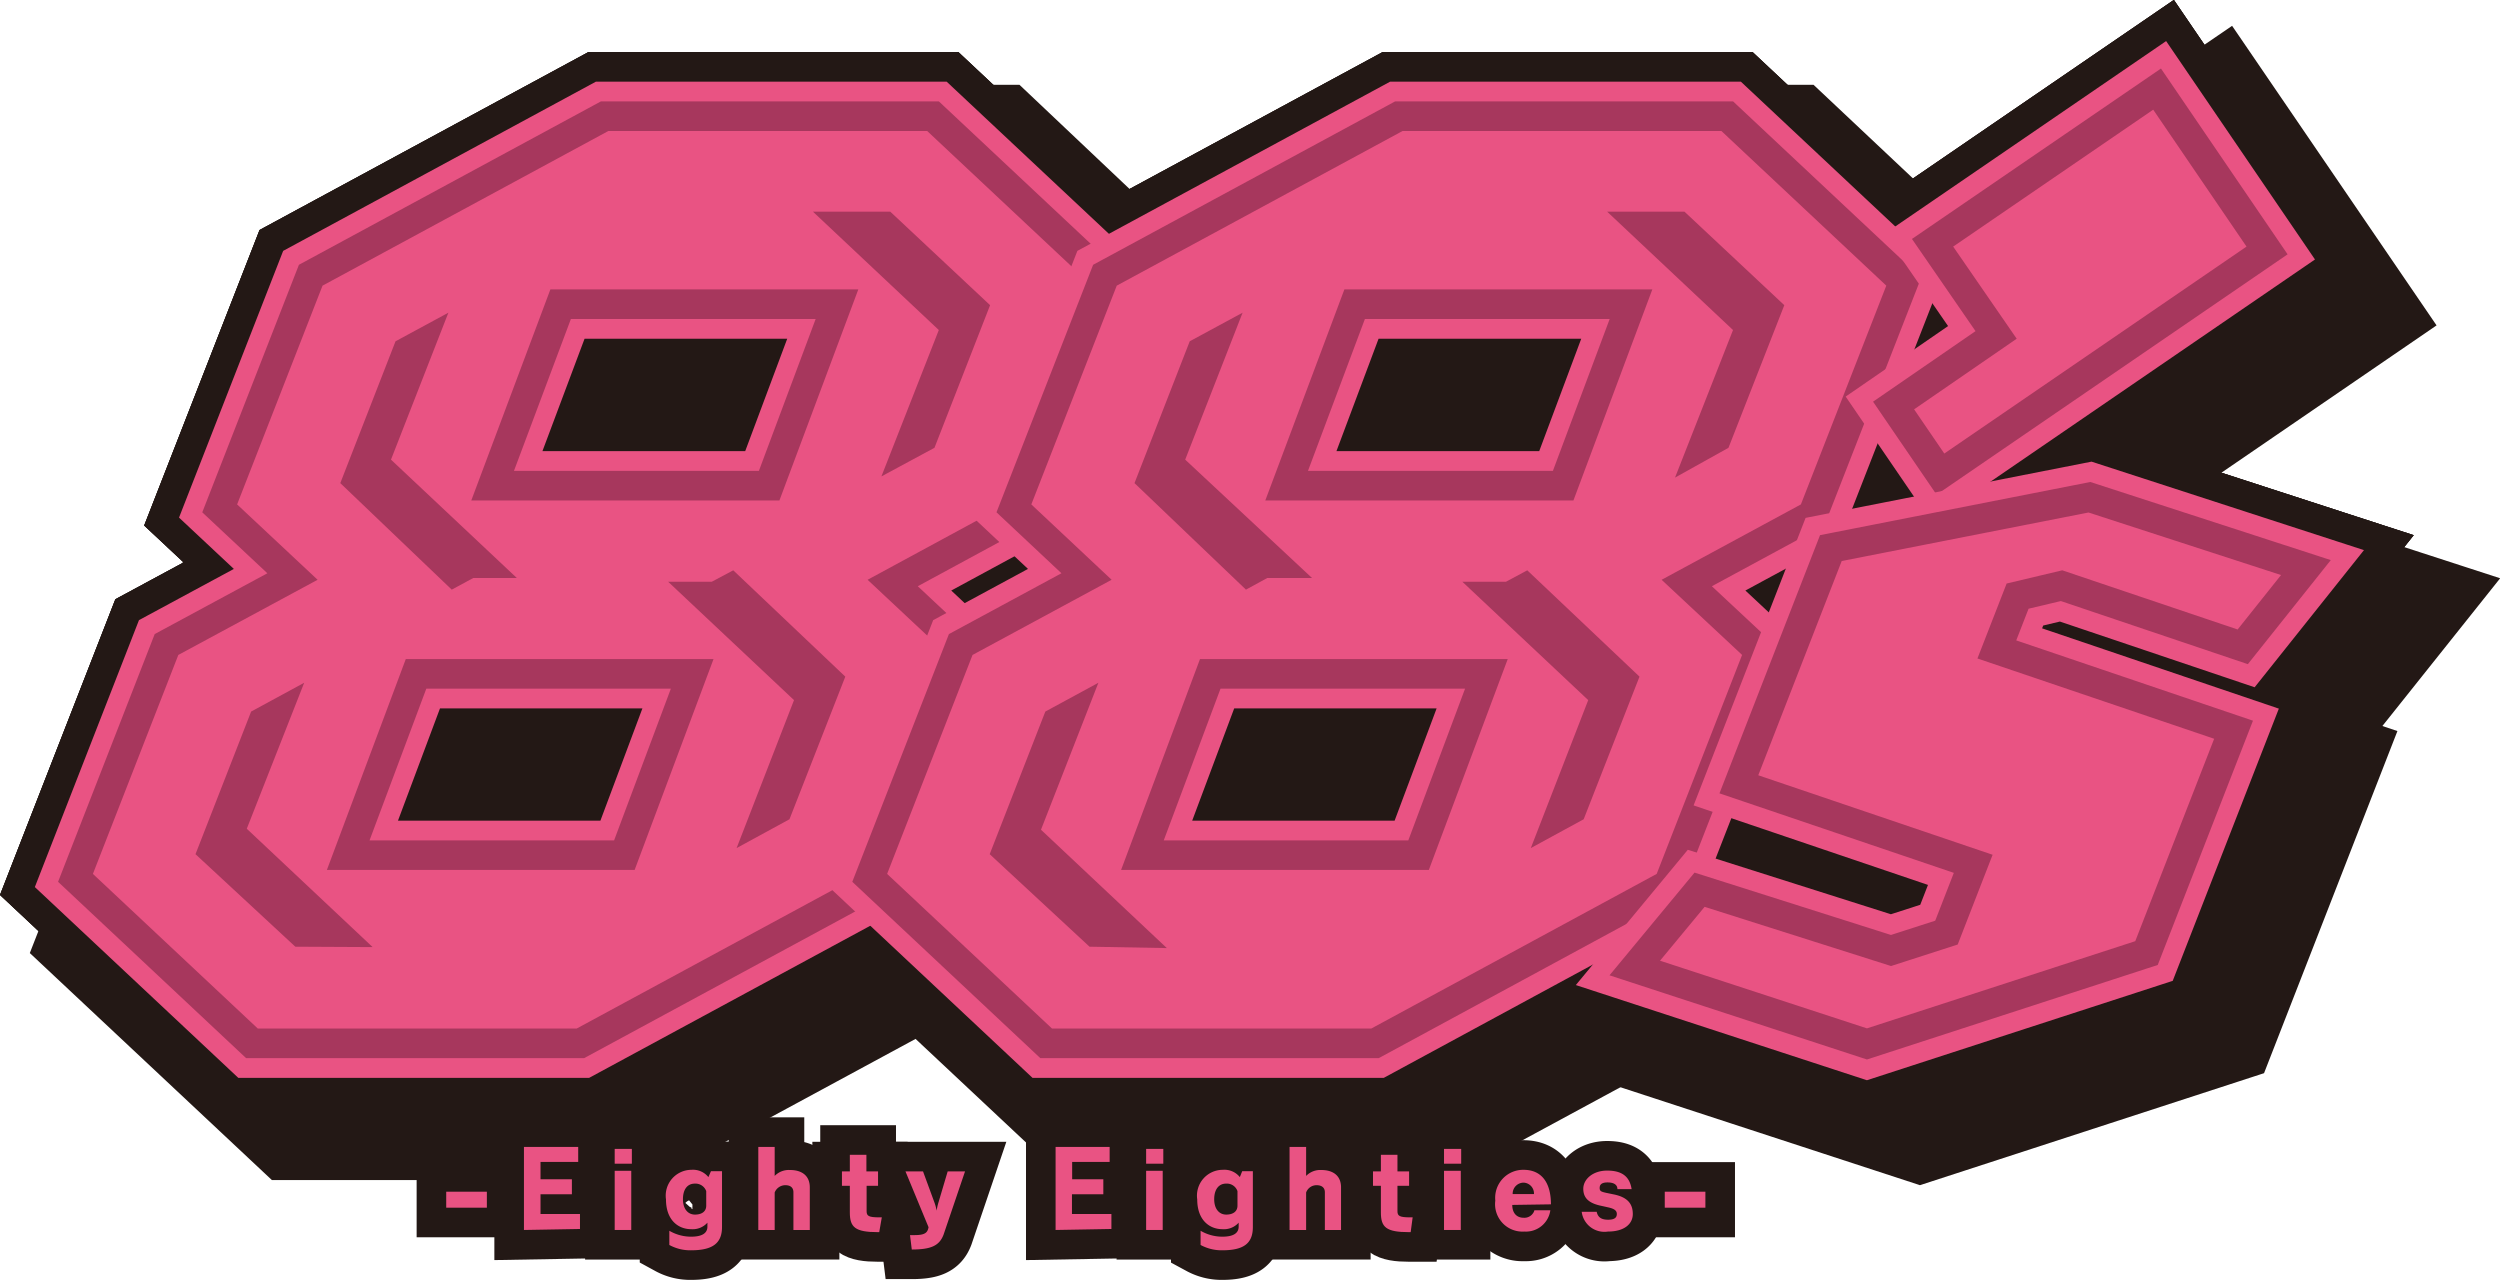 <?xml version="1.0" encoding="UTF-8"?>
<svg data-bbox="4.71 5.56 113.62 57.82" viewBox="0 0 126.73 64.88" xmlns="http://www.w3.org/2000/svg" data-type="ugc">
    <g>
        <path d="m46.66 32.08 7.06-3.78 4.33-11.09-8.36-7.91H33.51l-14.47 7.87-4.33 11.13 4.08 3.82-7.06 3.78L7.4 46.98l8.36 7.84h16.16l14.49-7.84 4.33-11.08ZM29.45 20.5l5.79-3.14h6.46l3.35 3.14-1.73 4.43-5.81 3.13h-6.46l-3.34-3.13Zm6.56 23.16-5.8 3.13h-6.46l-3.35-3.13 1.73-4.44 5.78-3.12h6.49l3.34 3.12Z" stroke-width="10" stroke-miterlimit="10" stroke="#231815" fill="none"/>
        <path d="m46.66 32.08 7.06-3.78 4.33-11.09-8.36-7.91H33.51l-14.47 7.87-4.33 11.13 4.08 3.82-7.06 3.78L7.4 46.98l8.36 7.84h16.16l14.49-7.84 4.33-11.08ZM29.45 20.5l5.79-3.14h6.46l3.35 3.14-1.73 4.43-5.81 3.13h-6.46l-3.34-3.13Zm6.56 23.16-5.8 3.13h-6.46l-3.35-3.13 1.73-4.44 5.78-3.12h6.49l3.34 3.12Z" fill="#231815"/>
        <path d="m86.92 32.08 7.06-3.78 4.33-11.13-8.36-7.87H73.79L59.3 17.17 54.97 28.3l4.07 3.82-7.05 3.78-4.33 11.08 8.36 7.84h16.16l14.49-7.84L91 35.9ZM69.7 20.5l5.81-3.14h6.46l3.34 3.14-1.73 4.43-5.78 3.13h-6.49l-3.34-3.13Zm6.56 23.16-5.75 3.13h-6.5l-3.35-3.13 1.73-4.44 5.78-3.12h6.49L78 39.22Z" stroke-width="10" stroke-miterlimit="10" stroke="#231815" fill="none"/>
        <path d="m86.92 32.08 7.06-3.78 4.33-11.13-8.36-7.87H73.79L59.3 17.17 54.97 28.3l4.07 3.82-7.05 3.78-4.33 11.08 8.36 7.84h16.16l14.49-7.84L91 35.9ZM69.7 20.5l5.81-3.14h6.46l3.34 3.14-1.73 4.43-5.78 3.13h-6.49l-3.34-3.13Zm6.56 23.16-5.75 3.13h-6.5l-3.35-3.13 1.73-4.44 5.78-3.12h6.49L78 39.22Z" fill="#231815"/>
        <path stroke-width="10" stroke-miterlimit="10" stroke="#231815" fill="none" d="m101.25 25.68 15.32-10.49-4.73-6.93-10.14 6.93 3.22 4.67-5.19 3.58 1.52 2.24z"/>
        <path fill="#231815" d="m101.25 25.68 15.32-10.49-4.73-6.93-10.14 6.93 3.22 4.67-5.19 3.58 1.52 2.24z"/>
        <path stroke-width="10" stroke-miterlimit="10" stroke="#231815" fill="none" d="m107.23 31.58 8.9 3.02 2.2-2.76-9.76-3.17-12.51 2.46-4.24 10.86 11.89 4.06-1.78 4.55-3.38 1.09-9.45-3.03-2.26 2.73 10.49 3.43 13.64-4.44 4-10.26-12.04-4.07 1.48-3.8 2.82-.67z"/>
        <path fill="#231815" d="m107.23 31.58 8.9 3.02 2.2-2.76-9.76-3.17-12.51 2.46-4.24 10.86 11.89 4.06-1.78 4.55-3.38 1.09-9.45-3.03-2.26 2.73 10.49 3.43 13.64-4.44 4-10.26-12.04-4.07 1.48-3.8 2.82-.67z"/>
        <path fill="#231815" d="M26.1 12.75h74.04L86.59 49.97H12.55L26.1 12.75z"/>
        <path d="M22.62 61.22v-.81h2.06v.81Z" stroke-width="3" stroke="#231815" fill="none"/>
        <path d="M26.56 62.35v-4.21h2.75v.76H27.4v.88h1.59v.76H27.4v1h2v.76Z" stroke-width="3" stroke="#231815" fill="none"/>
        <path d="M31.16 58.99v-.75h.87v.75Zm0 3.36v-3H32v3Z" stroke-width="3" stroke="#231815" fill="none"/>
        <path d="M35.03 63.38a2.21 2.21 0 0 1-1.1-.27v-.72a2.19 2.19 0 0 0 1.1.3c.55 0 .83-.17.83-.51v-.2a1 1 0 0 1-.82.33c-.67 0-1.28-.47-1.28-1.51a1.31 1.31 0 0 1 1.29-1.5 1 1 0 0 1 .86.37l.13-.3h.56v2.83c0 .82-.47 1.18-1.57 1.18Zm.77-3a.58.58 0 0 0-.58-.38c-.38 0-.6.3-.6.79s.25.78.61.78.57-.17.57-.45Z" stroke-width="3" stroke="#231815" fill="none"/>
        <path d="M40.22 62.35v-1.91c0-.23-.14-.36-.41-.36a.58.58 0 0 0-.54.37v1.9h-.83v-4.21h.83v1.47a1 1 0 0 1 .78-.3c.6 0 1 .29 1 .88v2.16Z" stroke-width="3" stroke="#231815" fill="none"/>
        <path d="M44.57 62.46h-.06c-1.17 0-1.43-.25-1.43-1v-1.35h-.4v-.73h.4v-.84h.84v.84h.59v.73h-.58v1.29c0 .24.11.31.64.31h.13Z" stroke-width="3" stroke="#231815" fill="none"/>
        <path d="M47.83 62.59c-.21.55-.62.75-1.61.75l-.09-.73h.24c.53 0 .65-.13.7-.4l-1.17-2.83h.89l.58 1.58a2.45 2.45 0 0 1 .11.41 2.92 2.92 0 0 1 .1-.44l.46-1.55h.88Z" stroke-width="3" stroke="#231815" fill="none"/>
        <path d="M53.51 62.35v-4.21h2.74v.76h-1.9v.88h1.58v.76h-1.59v1h2v.76Z" stroke-width="3" stroke="#231815" fill="none"/>
        <path d="M58.1 58.99v-.75h.87v.75Zm0 3.36v-3h.84v3Z" stroke-width="3" stroke="#231815" fill="none"/>
        <path d="M61.96 63.38a2.24 2.24 0 0 1-1.1-.27v-.72a2.19 2.19 0 0 0 1.1.3c.55 0 .83-.17.83-.51v-.2a1 1 0 0 1-.82.33c-.67 0-1.28-.47-1.28-1.51a1.31 1.31 0 0 1 1.3-1.5 1 1 0 0 1 .86.37l.12-.3h.54v2.83c0 .82-.45 1.18-1.55 1.18Zm.77-3a.57.57 0 0 0-.58-.38c-.37 0-.6.3-.6.79s.25.78.61.78.57-.17.57-.45Z" stroke-width="3" stroke="#231815" fill="none"/>
        <path d="M67.16 62.35v-1.91c0-.23-.15-.36-.42-.36a.56.56 0 0 0-.53.37v1.9h-.84v-4.21h.84v1.47a1 1 0 0 1 .77-.3c.6 0 1 .29 1 .88v2.16Z" stroke-width="3" stroke="#231815" fill="none"/>
        <path d="M71.51 62.46h-.08c-1.17 0-1.43-.25-1.43-1v-1.35h-.4v-.73h.4v-.84h.84v.84h.59v.73h-.59v1.29c0 .24.11.31.64.31h.13Z" stroke-width="3" stroke="#231815" fill="none"/>
        <path d="M73.2 58.99v-.75h.87v.75Zm0 3.36v-3h.85v3Z" stroke-width="3" stroke="#231815" fill="none"/>
        <path d="M76.66 61.08c0 .44.25.65.57.65a.53.53 0 0 0 .49-.24.35.35 0 0 0 .06-.14h.81a1.25 1.25 0 0 1-1.32 1.08 1.39 1.39 0 0 1-1.47-1.57 1.42 1.42 0 0 1 1.43-1.56c.91 0 1.39.64 1.39 1.75Zm.57-1.13a.56.56 0 0 0-.55.58h1.08a.55.55 0 0 0-.53-.58Z" stroke-width="3" stroke="#231815" fill="none"/>
        <path d="M81.51 62.43a1.16 1.16 0 0 1-1.33-1h.76c.06.28.24.4.58.4s.44-.12.44-.29-.12-.26-.41-.33l-.36-.08c-.65-.13-.93-.4-.93-.87s.47-.92 1.21-.92 1.14.29 1.24.94h-.72c0-.23-.19-.34-.5-.34s-.4.12-.4.28.07.19.34.25l.34.07c.73.14 1 .48 1 1s-.45.89-1.26.89Z" stroke-width="3" stroke="#231815" fill="none"/>
        <path d="M84.39 61.22v-.81h2.06v.81Z" stroke-width="3" stroke="#231815" fill="none"/>
        <path d="M22.62 61.22v-.81h2.06v.81Z" fill="#e95383"/>
        <path d="M26.56 62.35v-4.21h2.75v.76H27.4v.88h1.59v.76H27.4v1h2v.76Z" fill="#e95383"/>
        <path d="M31.16 58.99v-.75h.87v.75Zm0 3.36v-3H32v3Z" fill="#e95383"/>
        <path d="M35.03 63.38a2.21 2.21 0 0 1-1.1-.27v-.72a2.19 2.19 0 0 0 1.1.3c.55 0 .83-.17.83-.51v-.2a1 1 0 0 1-.82.33c-.67 0-1.28-.47-1.28-1.51a1.31 1.31 0 0 1 1.29-1.5 1 1 0 0 1 .86.37l.13-.3h.56v2.83c0 .82-.47 1.18-1.57 1.18Zm.77-3a.58.58 0 0 0-.58-.38c-.38 0-.6.3-.6.79s.25.78.61.78.57-.17.57-.45Z" fill="#e95383"/>
        <path d="M40.22 62.35v-1.91c0-.23-.14-.36-.41-.36a.58.58 0 0 0-.54.37v1.9h-.83v-4.21h.83v1.47a1 1 0 0 1 .78-.3c.6 0 1 .29 1 .88v2.16Z" fill="#e95383"/>
        <path d="M44.57 62.46h-.06c-1.17 0-1.43-.25-1.43-1v-1.35h-.4v-.73h.4v-.84h.84v.84h.59v.73h-.58v1.29c0 .24.11.31.64.31h.13Z" fill="#e95383"/>
        <path d="M47.83 62.59c-.21.55-.62.75-1.61.75l-.09-.73h.24c.53 0 .65-.13.7-.4l-1.17-2.83h.89l.58 1.58a2.45 2.45 0 0 1 .11.41 2.92 2.92 0 0 1 .1-.44l.46-1.55h.88Z" fill="#e95383"/>
        <path d="M53.51 62.35v-4.21h2.74v.76h-1.9v.88h1.58v.76h-1.59v1h2v.76Z" fill="#e95383"/>
        <path d="M58.1 58.99v-.75h.87v.75Zm0 3.36v-3h.84v3Z" fill="#e95383"/>
        <path d="M61.96 63.38a2.24 2.24 0 0 1-1.1-.27v-.72a2.19 2.19 0 0 0 1.1.3c.55 0 .83-.17.83-.51v-.2a1 1 0 0 1-.82.33c-.67 0-1.28-.47-1.28-1.51a1.31 1.31 0 0 1 1.3-1.5 1 1 0 0 1 .86.37l.12-.3h.54v2.83c0 .82-.45 1.18-1.55 1.18Zm.77-3a.57.57 0 0 0-.58-.38c-.37 0-.6.3-.6.79s.25.78.61.78.57-.17.57-.45Z" fill="#e95383"/>
        <path d="M67.16 62.35v-1.91c0-.23-.15-.36-.42-.36a.56.56 0 0 0-.53.37v1.9h-.84v-4.21h.84v1.47a1 1 0 0 1 .77-.3c.6 0 1 .29 1 .88v2.16Z" fill="#e95383"/>
        <path d="M71.51 62.46h-.08c-1.17 0-1.43-.25-1.43-1v-1.35h-.4v-.73h.4v-.84h.84v.84h.59v.73h-.59v1.29c0 .24.11.31.64.31h.13Z" fill="#e95383"/>
        <path d="M73.2 58.99v-.75h.87v.75Zm0 3.36v-3h.85v3Z" fill="#e95383"/>
        <path d="M76.66 61.08c0 .44.25.65.57.65a.53.53 0 0 0 .49-.24.35.35 0 0 0 .06-.14h.81a1.25 1.25 0 0 1-1.32 1.08 1.39 1.39 0 0 1-1.47-1.57 1.42 1.42 0 0 1 1.43-1.56c.91 0 1.39.64 1.39 1.75Zm.57-1.13a.56.56 0 0 0-.55.58h1.08a.55.55 0 0 0-.53-.58Z" fill="#e95383"/>
        <path d="M81.51 62.43a1.16 1.16 0 0 1-1.33-1h.76c.06.28.24.4.58.4s.44-.12.44-.29-.12-.26-.41-.33l-.36-.08c-.65-.13-.93-.4-.93-.87s.47-.92 1.21-.92 1.14.29 1.24.94h-.72c0-.23-.19-.34-.5-.34s-.4.12-.4.28.07.19.34.25l.34.07c.73.14 1 .48 1 1s-.45.89-1.26.89Z" fill="#e95383"/>
        <path d="M84.39 61.22v-.81h2.06v.81Z" fill="#e95383"/>
        <path d="M55.36 14.48 47 6.64H30.84l-14.49 7.84-4.33 11.09 4.08 3.82-7.06 3.81-4.33 11.1 8.36 7.84h16.16l14.49-7.84 4.33-11.1-4.07-3.81 7.05-3.82Zm-27.46.19h15.61l-4 10.7H23.89Zm4.27 29.43h-15.6l4-10.69h15.6Z" stroke-width="8" stroke="#231815" fill="none"/>
        <path d="M55.36 14.48 47 6.64H30.84l-14.49 7.84-4.33 11.09 4.08 3.82-7.06 3.81-4.33 11.1 8.36 7.84h16.16l14.49-7.84 4.33-11.1-4.07-3.81 7.05-3.82Zm-27.46.19h15.61l-4 10.7H23.89Zm4.27 29.43h-15.6l4-10.69h15.6Z" stroke-width="8" stroke="#231815" fill="none"/>
        <path d="M55.36 14.48 47 6.64H30.84l-14.49 7.84-4.33 11.09 4.08 3.82-7.06 3.81-4.33 11.1 8.36 7.84h16.16l14.49-7.84 4.33-11.1-4.07-3.81 7.05-3.82Zm-27.46.19h15.61l-4 10.7H23.89Zm4.27 29.43h-15.6l4-10.69h15.6Z" stroke-width="8" stroke="#231815" fill="none"/>
        <path d="M14.97 47.99 9.91 43.3l2.82-7.23 2.69-1.46-2.91 7.4 6.38 6Zm25.28-12.5-6.38-6h2.21l1.09-.58 5.68 5.39-2.83 7.23-2.68 1.46Zm-23-11 2.8-7.19 2.68-1.45-2.91 7.45 6.38 6h-2.21l-1.09.59Zm30.34-7.76-6.38-6h3.92l5.06 4.74-2.82 7.23-2.69 1.45Z" stroke-width="8" stroke="#231815" fill="none"/>
        <path d="M14.97 47.99 9.91 43.3l2.82-7.23 2.69-1.46-2.91 7.4 6.38 6Zm25.28-12.5-6.38-6h2.21l1.09-.58 5.68 5.39-2.83 7.23-2.68 1.46Zm-23-11 2.8-7.19 2.68-1.45-2.91 7.45 6.38 6h-2.21l-1.09.59Zm30.34-7.76-6.38-6h3.92l5.06 4.74-2.82 7.23-2.69 1.45Z" stroke-width="8" stroke="#231815" fill="none"/>
        <path d="m95.62 14.48-8.36-7.84H71.1l-14.49 7.84-4.33 11.09 4.07 3.82-7.05 3.81-4.33 11.1 8.36 7.84h16.18l14.47-7.84 4.33-11.1-4.08-3.81 7.06-3.82Zm-27.47.19h15.61l-4 10.7H64.14Zm4.28 29.43h-15.6l4-10.69h15.6Z" stroke-width="8" stroke="#231815" fill="none"/>
        <path d="m95.62 14.48-8.36-7.84H71.1l-14.49 7.84-4.33 11.09 4.07 3.82-7.05 3.81-4.33 11.1 8.36 7.84h16.18l14.47-7.84 4.33-11.1-4.08-3.81 7.06-3.82Zm-27.47.19h15.61l-4 10.7H64.14Zm4.28 29.43h-15.6l4-10.69h15.6Z" stroke-width="8" stroke="#231815" fill="none"/>
        <path d="m95.62 14.48-8.36-7.84H71.1l-14.49 7.84-4.33 11.09 4.07 3.82-7.05 3.81-4.33 11.1 8.36 7.84h16.18l14.47-7.84 4.33-11.1-4.08-3.81 7.06-3.82Zm-27.47.19h15.61l-4 10.7H64.14Zm4.28 29.43h-15.6l4-10.69h15.6Z" stroke-width="8" stroke="#231815" fill="none"/>
        <path d="m55.23 47.99-5.06-4.69 2.82-7.23 2.69-1.46-2.91 7.45 6.38 6Zm25.28-12.5-6.38-6h2.21l1.08-.58 5.69 5.39-2.83 7.23-2.68 1.46Zm-23-11 2.8-7.19 2.68-1.45-2.91 7.45 6.43 6h-2.27l-1.08.59Zm30.34-7.76-6.38-6h3.92l5.06 4.74-2.83 7.23-2.71 1.51Z" stroke-width="8" stroke="#231815" fill="none"/>
        <path d="m55.23 47.99-5.06-4.69 2.82-7.23 2.69-1.46-2.91 7.45 6.38 6Zm25.28-12.5-6.38-6h2.21l1.08-.58 5.69 5.39-2.83 7.23-2.68 1.46Zm-23-11 2.8-7.19 2.68-1.45-2.91 7.45 6.43 6h-2.27l-1.08.59Zm30.34-7.76-6.38-6h3.92l5.06 4.74-2.83 7.23-2.71 1.51Z" stroke-width="8" stroke="#231815" fill="none"/>
        <path d="m97.03 20.75 5.2-3.58-3.22-4.67 10.14-6.94 4.73 6.94-15.32 10.49Z" stroke-width="8" stroke="#231815" fill="none"/>
        <path d="m97.03 20.75 5.2-3.58-3.22-4.67 10.14-6.94 4.73 6.94-15.32 10.49Z" stroke-width="8" stroke="#231815" fill="none"/>
        <path d="m97.03 20.75 5.2-3.58-3.22-4.67 10.14-6.94 4.73 6.94-15.32 10.49Z" stroke-width="8" stroke="#231815" fill="none"/>
        <path d="M94.64 52.13 84.15 48.7l2.26-2.73 9.45 3 3.38-1.09 1.77-4.55-11.88-4.03 4.23-10.86 12.51-2.46 9.76 3.17-2.2 2.76-8.89-3-2.82.67-1.48 3.8 12 4.07-4 10.26Z" stroke-width="8" stroke="#231815" fill="none"/>
        <path d="M94.64 52.13 84.15 48.7l2.26-2.73 9.45 3 3.38-1.09 1.77-4.55-11.88-4.03 4.23-10.86 12.51-2.46 9.76 3.17-2.2 2.76-8.89-3-2.82.67-1.48 3.8 12 4.07-4 10.26Z" stroke-width="8" stroke="#231815" fill="none"/>
        <path d="M94.64 52.13 84.15 48.7l2.26-2.73 9.45 3 3.38-1.09 1.77-4.55-11.88-4.03 4.23-10.86 12.51-2.46 9.76 3.17-2.2 2.76-8.89-3-2.82.67-1.48 3.8 12 4.07-4 10.26Z" stroke-width="8" stroke="#231815" fill="none"/>
        <path d="M55.36 14.48 47 6.64H30.84l-14.49 7.84-4.33 11.09 4.08 3.82-7.06 3.81-4.33 11.1 8.36 7.84h16.16l14.49-7.84 4.33-11.1-4.07-3.81 7.05-3.82Zm-27.46.19h15.61l-4 10.7H23.89Zm4.27 29.43h-15.6l4-10.69h15.6Z" stroke="#e95383" stroke-width="5" stroke-miterlimit="10" fill="none"/>
        <path d="M55.36 14.48 47 6.64H30.84l-14.49 7.84-4.33 11.09 4.08 3.82-7.06 3.81-4.33 11.1 8.36 7.84h16.16l14.49-7.84 4.33-11.1-4.07-3.81 7.05-3.82Zm-27.46.19h15.61l-4 10.7H23.89Zm4.27 29.43h-15.6l4-10.69h15.6Z" stroke="#a7375d" stroke-width="3" stroke-miterlimit="10" fill="none"/>
        <path d="M55.36 14.48 47 6.64H30.84l-14.49 7.84-4.33 11.09 4.08 3.82-7.06 3.81-4.33 11.1 8.36 7.84h16.16l14.49-7.84 4.33-11.1-4.07-3.81 7.05-3.82Zm-27.46.19h15.61l-4 10.7H23.89Zm4.27 29.43h-15.6l4-10.69h15.6Z" fill="#e95383"/>
        <path d="M14.97 47.99 9.91 43.3l2.82-7.23 2.69-1.46-2.91 7.4 6.38 6Zm25.28-12.5-6.38-6h2.21l1.09-.58 5.68 5.39-2.83 7.23-2.68 1.46Zm-23-11 2.8-7.19 2.68-1.45-2.91 7.45 6.38 6h-2.21l-1.09.59Zm30.34-7.76-6.38-6h3.92l5.06 4.74-2.82 7.23-2.69 1.45Z" fill="#a7375d"/>
        <path d="m95.62 14.48-8.36-7.84H71.1l-14.49 7.84-4.33 11.09 4.07 3.82-7.05 3.81-4.33 11.1 8.36 7.84h16.18l14.47-7.84 4.33-11.1-4.08-3.81 7.06-3.82Zm-27.47.19h15.61l-4 10.7H64.14Zm4.28 29.43h-15.6l4-10.69h15.6Z" stroke="#e95383" stroke-width="5" stroke-miterlimit="10" fill="none"/>
        <path d="m95.62 14.48-8.36-7.84H71.1l-14.49 7.84-4.33 11.09 4.07 3.82-7.05 3.81-4.33 11.1 8.36 7.84h16.18l14.47-7.84 4.33-11.1-4.08-3.81 7.06-3.82Zm-27.47.19h15.61l-4 10.7H64.14Zm4.28 29.43h-15.6l4-10.69h15.6Z" stroke="#a7375d" stroke-width="3" stroke-miterlimit="10" fill="none"/>
        <path d="m95.62 14.48-8.36-7.84H71.1l-14.49 7.84-4.33 11.09 4.07 3.82-7.05 3.81-4.33 11.1 8.36 7.84h16.18l14.47-7.84 4.33-11.1-4.08-3.81 7.06-3.82Zm-27.47.19h15.61l-4 10.7H64.14Zm4.28 29.43h-15.6l4-10.69h15.6Z" fill="#e95383"/>
        <path d="m55.23 47.99-5.06-4.69 2.82-7.23 2.69-1.46-2.91 7.45 6.38 6Zm25.28-12.5-6.38-6h2.21l1.08-.58 5.69 5.39-2.83 7.23-2.68 1.46Zm-23-11 2.8-7.19 2.68-1.45-2.91 7.45 6.43 6h-2.27l-1.08.59Zm30.34-7.76-6.38-6h3.92l5.06 4.74-2.83 7.23-2.71 1.51Z" fill="#a7375d"/>
        <path d="m97.03 20.75 5.2-3.58-3.22-4.67 10.14-6.94 4.73 6.94-15.32 10.49Z" stroke="#e95383" stroke-width="5" stroke-miterlimit="10" fill="none"/>
        <path d="m97.03 20.75 5.2-3.58-3.22-4.67 10.14-6.94 4.73 6.94-15.32 10.49Z" stroke="#a7375d" stroke-width="3" stroke-miterlimit="10" fill="none"/>
        <path d="m97.03 20.75 5.2-3.58-3.22-4.67 10.14-6.94 4.73 6.94-15.32 10.49Z" fill="#e95383"/>
        <path d="M94.64 52.13 84.15 48.7l2.26-2.73 9.45 3 3.38-1.09 1.77-4.55-11.88-4.03 4.23-10.86 12.51-2.46 9.76 3.17-2.2 2.76-8.89-3-2.82.67-1.48 3.8 12 4.07-4 10.26Z" stroke="#e95383" stroke-width="5" stroke-miterlimit="10" fill="none"/>
        <path d="M94.64 52.13 84.15 48.7l2.26-2.73 9.45 3 3.38-1.09 1.77-4.55-11.88-4.03 4.23-10.86 12.51-2.46 9.76 3.17-2.2 2.76-8.89-3-2.82.67-1.48 3.8 12 4.07-4 10.26Z" stroke="#a7375d" stroke-width="3" stroke-miterlimit="10" fill="none"/>
        <path d="M94.64 52.13 84.15 48.7l2.26-2.73 9.45 3 3.38-1.09 1.77-4.55-11.88-4.03 4.23-10.86 12.51-2.46 9.76 3.17-2.2 2.76-8.89-3-2.82.67-1.48 3.8 12 4.07-4 10.26Z" fill="#e95383"/>
    </g>
</svg>
